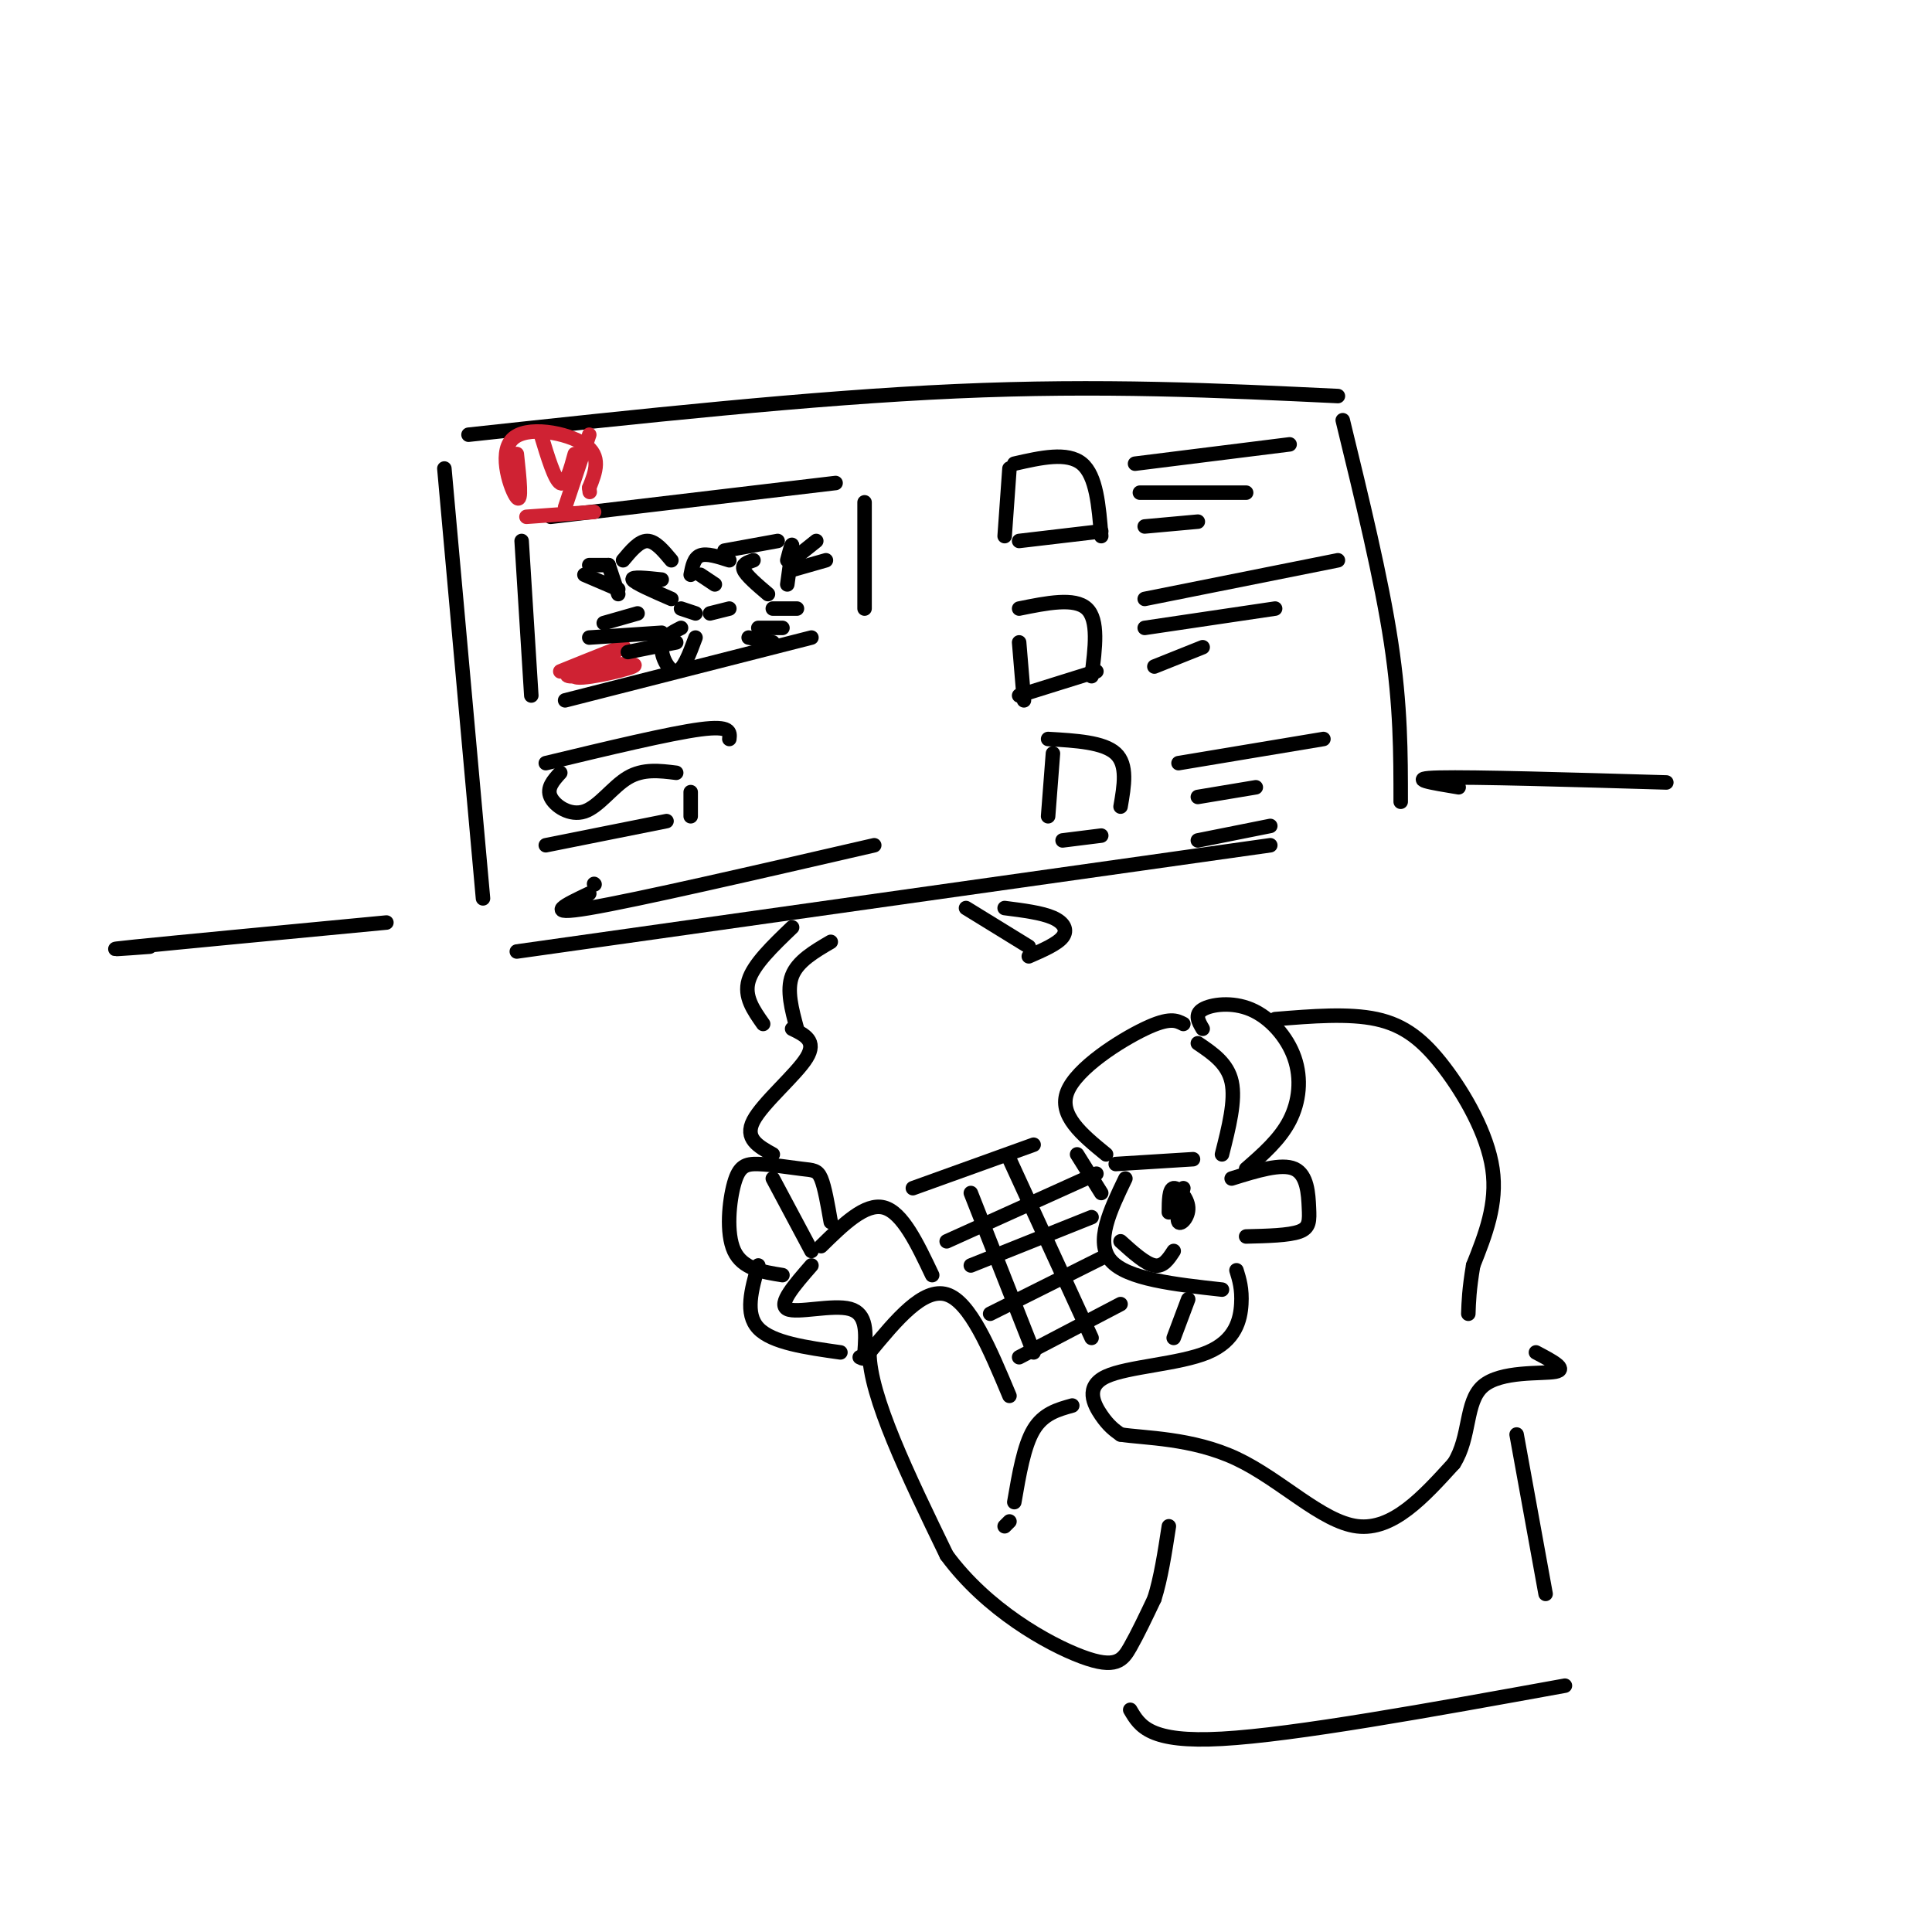 <svg viewBox='0 0 400 400' version='1.1' xmlns='http://www.w3.org/2000/svg' xmlns:xlink='http://www.w3.org/1999/xlink'><g fill='none' stroke='#000000' stroke-width='3' stroke-linecap='round' stroke-linejoin='round'><path d='M245,212c-1.422,-0.733 -2.844,-1.467 -8,1c-5.156,2.467 -14.044,8.133 -16,13c-1.956,4.867 3.022,8.933 8,13'/><path d='M231,241c0.000,0.000 16.000,-1.000 16,-1'/><path d='M248,216c3.083,2.083 6.167,4.167 7,8c0.833,3.833 -0.583,9.417 -2,15'/><path d='M249,213c-0.866,-1.475 -1.732,-2.951 0,-4c1.732,-1.049 6.062,-1.673 10,0c3.938,1.673 7.483,5.643 9,10c1.517,4.357 1.005,9.102 -1,13c-2.005,3.898 -5.502,6.949 -9,10'/><path d='M255,244c5.161,-1.607 10.321,-3.214 13,-2c2.679,1.214 2.875,5.250 3,8c0.125,2.750 0.179,4.214 -2,5c-2.179,0.786 -6.589,0.893 -11,1'/><path d='M264,211c7.613,-0.625 15.226,-1.250 21,0c5.774,1.250 9.708,4.375 14,10c4.292,5.625 8.940,13.750 10,21c1.060,7.250 -1.470,13.625 -4,20'/><path d='M305,262c-0.833,5.000 -0.917,7.500 -1,10'/><path d='M256,263c0.593,1.920 1.187,3.841 1,7c-0.187,3.159 -1.153,7.558 -7,10c-5.847,2.442 -16.574,2.927 -21,5c-4.426,2.073 -2.550,5.735 -1,8c1.550,2.265 2.775,3.132 4,4'/><path d='M232,297c4.798,0.762 14.792,0.667 24,5c9.208,4.333 17.631,13.095 25,14c7.369,0.905 13.685,-6.048 20,-13'/><path d='M301,303c3.512,-5.500 2.292,-12.750 6,-16c3.708,-3.250 12.345,-2.500 15,-3c2.655,-0.500 -0.673,-2.250 -4,-4'/><path d='M233,244c-3.167,6.583 -6.333,13.167 -3,17c3.333,3.833 13.167,4.917 23,6'/><path d='M232,257c2.583,2.333 5.167,4.667 7,5c1.833,0.333 2.917,-1.333 4,-3'/><path d='M245,246c-0.732,3.149 -1.464,6.298 -1,7c0.464,0.702 2.125,-1.042 2,-3c-0.125,-1.958 -2.036,-4.131 -3,-4c-0.964,0.131 -0.982,2.565 -1,5'/><path d='M246,269c0.000,0.000 -3.000,8.000 -3,8'/><path d='M222,291c-3.000,0.833 -6.000,1.667 -8,5c-2.000,3.333 -3.000,9.167 -4,15'/><path d='M209,315c0.000,0.000 -1.000,1.000 -1,1'/><path d='M209,289c-4.083,-9.750 -8.167,-19.500 -13,-21c-4.833,-1.500 -10.417,5.250 -16,12'/><path d='M180,280c0.000,9.000 8.000,25.500 16,42'/><path d='M196,322c8.274,11.250 20.958,18.375 28,21c7.042,2.625 8.440,0.750 10,-2c1.560,-2.750 3.280,-6.375 5,-10'/><path d='M239,331c1.333,-4.167 2.167,-9.583 3,-15'/><path d='M314,297c0.000,0.000 6.000,33.000 6,33'/><path d='M234,354c2.000,3.417 4.000,6.833 19,6c15.000,-0.833 43.000,-5.917 71,-11'/><path d='M193,264c-3.083,-6.500 -6.167,-13.000 -10,-14c-3.833,-1.000 -8.417,3.500 -13,8'/><path d='M172,253c-0.629,-3.612 -1.258,-7.225 -2,-9c-0.742,-1.775 -1.597,-1.713 -4,-2c-2.403,-0.287 -6.356,-0.922 -9,-1c-2.644,-0.078 -3.981,0.402 -5,4c-1.019,3.598 -1.720,10.314 0,14c1.720,3.686 5.860,4.343 10,5'/><path d='M160,244c0.000,0.000 8.000,15.000 8,15'/><path d='M157,262c-1.417,5.000 -2.833,10.000 0,13c2.833,3.000 9.917,4.000 17,5'/><path d='M168,262c-3.489,4.000 -6.978,8.000 -5,9c1.978,1.000 9.422,-1.000 13,0c3.578,1.000 3.289,5.000 3,9'/><path d='M179,280c0.333,1.667 -0.333,1.333 -1,1'/><path d='M160,239c-2.978,-1.644 -5.956,-3.289 -4,-7c1.956,-3.711 8.844,-9.489 11,-13c2.156,-3.511 -0.422,-4.756 -3,-6'/><path d='M189,246c0.000,0.000 25.000,-9.000 25,-9'/><path d='M196,257c0.000,0.000 31.000,-14.000 31,-14'/><path d='M201,262c0.000,0.000 25.000,-10.000 25,-10'/><path d='M205,272c0.000,0.000 24.000,-12.000 24,-12'/><path d='M211,281c0.000,0.000 21.000,-11.000 21,-11'/><path d='M201,247c0.000,0.000 13.000,33.000 13,33'/><path d='M209,240c0.000,0.000 17.000,37.000 17,37'/><path d='M223,239c0.000,0.000 5.000,8.000 5,8'/><path d='M164,192c-4.000,3.833 -8.000,7.667 -9,11c-1.000,3.333 1.000,6.167 3,9'/><path d='M200,188c0.000,0.000 13.000,8.000 13,8'/><path d='M172,195c-3.417,2.000 -6.833,4.000 -8,7c-1.167,3.000 -0.083,7.000 1,11'/><path d='M208,188c3.844,0.489 7.689,0.978 10,2c2.311,1.022 3.089,2.578 2,4c-1.089,1.422 -4.044,2.711 -7,4'/><path d='M107,197c0.000,0.000 156.000,-22.000 156,-22'/><path d='M92,97c0.000,0.000 8.000,89.000 8,89'/><path d='M97,90c35.500,-3.833 71.000,-7.667 101,-9c30.000,-1.333 54.500,-0.167 79,1'/><path d='M278,87c4.000,16.417 8.000,32.833 10,46c2.000,13.167 2.000,23.083 2,33'/><path d='M108,112c0.000,0.000 2.000,32.000 2,32'/><path d='M114,107c0.000,0.000 59.000,-7.000 59,-7'/><path d='M117,145c0.000,0.000 51.000,-13.000 51,-13'/><path d='M179,104c0.000,0.000 0.000,22.000 0,22'/><path d='M141,130c-1.933,0.978 -3.867,1.956 -4,4c-0.133,2.044 1.533,5.156 3,5c1.467,-0.156 2.733,-3.578 4,-7'/><path d='M209,97c0.000,0.000 -1.000,14.000 -1,14'/><path d='M210,96c5.500,-1.250 11.000,-2.500 14,0c3.000,2.500 3.500,8.750 4,15'/><path d='M211,112c0.000,0.000 17.000,-2.000 17,-2'/><path d='M211,133c0.000,0.000 1.000,12.000 1,12'/><path d='M211,126c5.750,-1.167 11.500,-2.333 14,0c2.500,2.333 1.750,8.167 1,14'/><path d='M211,144c0.000,0.000 16.000,-5.000 16,-5'/><path d='M218,156c0.000,0.000 -1.000,13.000 -1,13'/><path d='M217,153c5.750,0.333 11.500,0.667 14,3c2.500,2.333 1.750,6.667 1,11'/><path d='M220,174c0.000,0.000 8.000,-1.000 8,-1'/><path d='M235,96c0.000,0.000 32.000,-4.000 32,-4'/><path d='M236,102c0.000,0.000 22.000,0.000 22,0'/><path d='M237,109c0.000,0.000 11.000,-1.000 11,-1'/><path d='M237,124c0.000,0.000 40.000,-8.000 40,-8'/><path d='M237,130c0.000,0.000 27.000,-4.000 27,-4'/><path d='M239,138c0.000,0.000 10.000,-4.000 10,-4'/><path d='M244,158c0.000,0.000 30.000,-5.000 30,-5'/><path d='M248,165c0.000,0.000 12.000,-2.000 12,-2'/><path d='M248,174c0.000,0.000 15.000,-3.000 15,-3'/><path d='M113,158c12.833,-3.083 25.667,-6.167 32,-7c6.333,-0.833 6.167,0.583 6,2'/><path d='M116,160c-1.429,1.571 -2.857,3.143 -2,5c0.857,1.857 4.000,4.000 7,3c3.000,-1.000 5.857,-5.143 9,-7c3.143,-1.857 6.571,-1.429 10,-1'/><path d='M143,164c0.000,0.000 0.000,5.000 0,5'/><path d='M113,175c0.000,0.000 25.000,-5.000 25,-5'/><path d='M123,183c0.000,0.000 0.100,0.100 0.1,0.1'/><path d='M122,185c-4.917,2.333 -9.833,4.667 0,3c9.833,-1.667 34.417,-7.333 59,-13'/></g>
<g fill='none' stroke='#cf2233' stroke-width='3' stroke-linecap='round' stroke-linejoin='round'><path d='M107,94c0.554,5.137 1.107,10.274 0,9c-1.107,-1.274 -3.875,-8.958 -1,-12c2.875,-3.042 11.393,-1.440 15,1c3.607,2.440 2.304,5.720 1,9'/><path d='M122,101c0.167,1.500 0.083,0.750 0,0'/><path d='M112,90c1.417,4.667 2.833,9.333 4,10c1.167,0.667 2.083,-2.667 3,-6'/><path d='M122,90c0.000,0.000 -5.000,15.000 -5,15'/><path d='M109,107c0.000,0.000 14.000,-1.000 14,-1'/><path d='M116,139c7.042,-2.851 14.083,-5.702 13,-5c-1.083,0.702 -10.292,4.958 -10,6c0.292,1.042 10.083,-1.131 12,-2c1.917,-0.869 -4.042,-0.435 -10,0'/><path d='M121,138c-2.756,0.533 -4.644,1.867 -3,2c1.644,0.133 6.822,-0.933 12,-2'/></g>
<g fill='none' stroke='#000000' stroke-width='3' stroke-linecap='round' stroke-linejoin='round'><path d='M139,116c-1.667,-2.000 -3.333,-4.000 -5,-4c-1.667,0.000 -3.333,2.000 -5,4'/><path d='M137,120c-3.167,-0.333 -6.333,-0.667 -6,0c0.333,0.667 4.167,2.333 8,4'/><path d='M126,117c0.000,0.000 2.000,6.000 2,6'/><path d='M150,114c0.000,0.000 11.000,-2.000 11,-2'/><path d='M156,116c-1.250,0.417 -2.500,0.833 -2,2c0.500,1.167 2.750,3.083 5,5'/><path d='M141,126c0.000,0.000 3.000,1.000 3,1'/><path d='M151,126c0.000,0.000 -4.000,1.000 -4,1'/><path d='M132,127c0.000,0.000 -7.000,2.000 -7,2'/><path d='M137,131c0.000,0.000 -15.000,1.000 -15,1'/><path d='M140,133c0.000,0.000 -10.000,2.000 -10,2'/><path d='M160,126c0.000,0.000 5.000,0.000 5,0'/><path d='M157,130c0.000,0.000 5.000,0.000 5,0'/><path d='M155,132c0.000,0.000 5.000,1.000 5,1'/><path d='M143,119c0.333,-1.750 0.667,-3.500 2,-4c1.333,-0.500 3.667,0.250 6,1'/><path d='M145,119c0.000,0.000 3.000,2.000 3,2'/><path d='M163,116c0.500,-1.917 1.000,-3.833 1,-3c0.000,0.833 -0.500,4.417 -1,8'/><path d='M126,117c0.000,0.000 -4.000,0.000 -4,0'/><path d='M128,122c0.000,0.000 -7.000,-3.000 -7,-3'/><path d='M164,116c0.000,0.000 5.000,-4.000 5,-4'/><path d='M164,118c0.000,0.000 7.000,-2.000 7,-2'/><path d='M31,196c-5.583,0.417 -11.167,0.833 -3,0c8.167,-0.833 30.083,-2.917 52,-5'/><path d='M302,163c-5.583,-0.917 -11.167,-1.833 -4,-2c7.167,-0.167 27.083,0.417 47,1'/></g>
</svg>